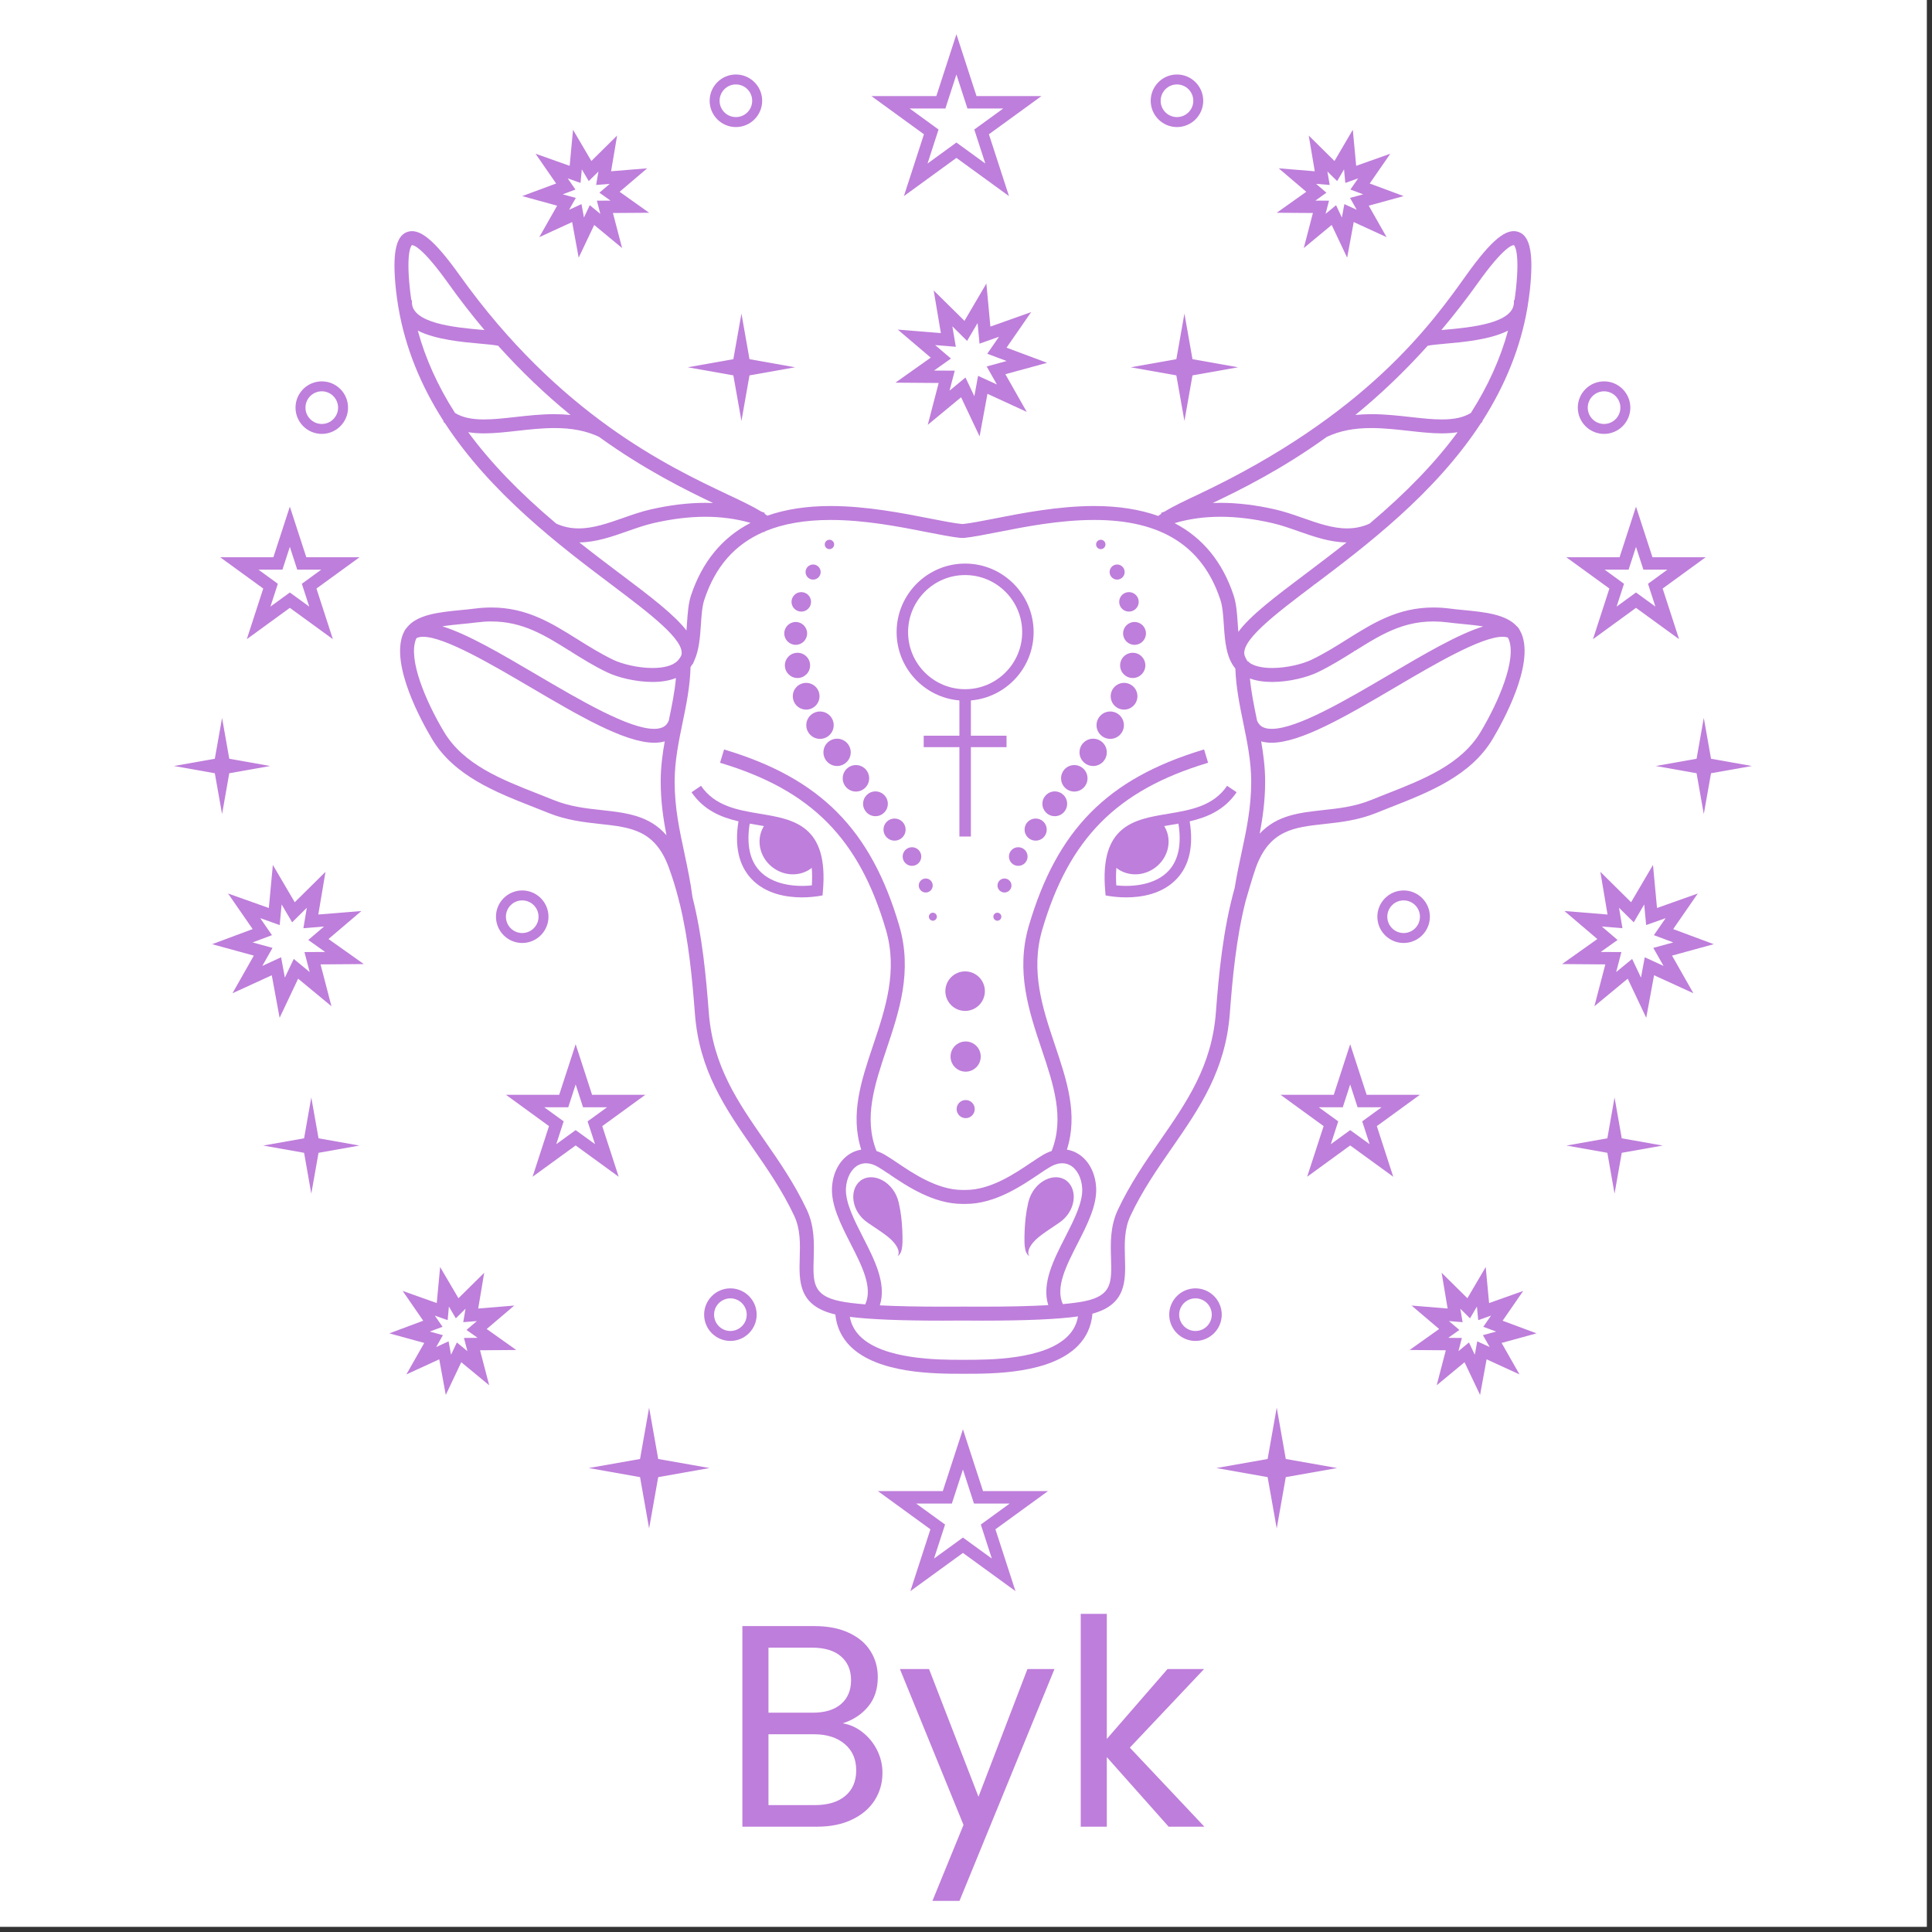 <svg version="1.0" preserveAspectRatio="xMidYMid meet" height="250" viewBox="0 0 187.5 187.5" zoomAndPan="magnify" width="250" xmlns:xlink="http://www.w3.org/1999/xlink" xmlns="http://www.w3.org/2000/svg"><rect x="0" y="0" width="187.5" height="187.5" fill="#333333" stroke="none"/><defs><g></g><clipPath id="3cf9643590"><path clip-rule="nonzero" d="M 84 3.328 L 102 3.328 L 102 20 L 84 20 Z M 84 3.328"></path></clipPath><clipPath id="be26028d2b"><path clip-rule="nonzero" d="M 85.09 138.645 L 101.855 138.645 L 101.855 154.418 L 85.09 154.418 Z M 85.09 138.645"></path></clipPath><clipPath id="37358a2632"><path clip-rule="nonzero" d="M 160.539 69.652 L 170.016 69.652 L 170.016 79.18 L 160.539 79.18 Z M 160.539 69.652"></path></clipPath><clipPath id="e9bc77119f"><path clip-rule="nonzero" d="M 16.785 69 L 27 69 L 27 80 L 16.785 80 Z M 16.785 69"></path></clipPath></defs><path fill-rule="nonzero" fill-opacity="1" d="M 0 0 L 187 0 L 187 187 L 0 187 Z M 0 0" fill="#ffffff"></path><path fill-rule="nonzero" fill-opacity="1" d="M 94.555 12.57 L 97.363 10.531 L 93.891 10.531 L 92.82 7.23 L 91.75 10.531 L 88.281 10.531 L 91.086 12.57 L 90.016 15.871 L 92.82 13.832 L 95.625 15.871 Z M 101.074 9.324 L 95.973 13.031 L 97.922 19.031 L 92.82 15.324 L 87.723 19.031 L 89.668 13.031 L 84.566 9.324 L 90.871 9.324 L 92.82 3.324 L 94.77 9.324 L 101.074 9.324" fill="#BE7EDB"></path><path fill-rule="nonzero" fill-opacity="1" d="M 131.02 19.207 L 132.297 18.859 L 131.055 18.395 L 131.809 17.309 L 130.562 17.754 L 130.438 16.434 L 129.77 17.574 L 128.824 16.645 L 129.047 17.949 L 127.727 17.844 L 128.73 18.699 L 127.656 19.469 L 128.98 19.477 L 128.645 20.758 L 129.664 19.914 L 130.23 21.113 L 130.469 19.809 L 131.672 20.359 Z M 136.223 19.031 L 132.836 19.961 L 134.57 23.016 L 131.379 21.551 L 130.742 25.008 L 129.238 21.832 L 126.531 24.074 L 127.418 20.672 L 123.906 20.648 L 126.773 18.613 L 124.098 16.336 L 127.598 16.621 L 127.012 13.156 L 129.512 15.625 L 131.289 12.594 L 131.617 16.094 L 134.93 14.918 L 132.93 17.809 L 136.223 19.031" fill="#BE7EDB"></path><path fill-rule="nonzero" fill-opacity="1" d="M 143.918 129.578 L 145.195 129.227 L 143.953 128.766 L 144.707 127.676 L 143.461 128.121 L 143.336 126.801 L 142.664 127.945 L 141.723 127.012 L 141.945 128.316 L 140.621 128.211 L 141.633 129.07 L 140.551 129.836 L 141.875 129.848 L 141.543 131.129 L 142.562 130.285 L 143.129 131.48 L 143.367 130.176 L 144.574 130.73 Z M 149.121 129.402 L 145.73 130.332 L 147.469 133.387 L 144.273 131.922 L 143.641 135.379 L 142.133 132.203 L 139.43 134.441 L 140.316 131.043 L 136.801 131.016 L 139.668 128.98 L 136.992 126.703 L 140.492 126.992 L 139.91 123.523 L 142.41 125.992 L 144.188 122.965 L 144.516 126.461 L 147.828 125.285 L 145.828 128.176 L 149.121 129.402" fill="#BE7EDB"></path><path fill-rule="nonzero" fill-opacity="1" d="M 114.164 36.43 L 109.738 35.645 L 114.164 34.859 L 114.949 30.434 L 115.73 34.859 L 120.156 35.645 L 115.73 36.43 L 114.949 40.855 L 114.164 36.43" fill="#BE7EDB"></path><path fill-rule="nonzero" fill-opacity="1" d="M 114.223 8.195 C 113.348 8.195 112.641 8.906 112.641 9.781 C 112.641 10.656 113.348 11.363 114.223 11.363 C 115.098 11.363 115.809 10.656 115.809 9.781 C 115.809 8.906 115.098 8.195 114.223 8.195 Z M 114.223 12.332 C 112.816 12.332 111.676 11.188 111.676 9.781 C 111.676 8.375 112.816 7.23 114.223 7.23 C 115.629 7.23 116.773 8.375 116.773 9.781 C 116.773 11.188 115.629 12.332 114.223 12.332" fill="#BE7EDB"></path><path fill-rule="nonzero" fill-opacity="1" d="M 69.836 9.781 C 69.836 10.656 70.543 11.363 71.418 11.363 C 72.293 11.363 73 10.656 73 9.781 C 73 8.906 72.293 8.195 71.418 8.195 C 70.543 8.195 69.836 8.906 69.836 9.781 Z M 68.871 9.781 C 68.871 8.375 70.012 7.23 71.418 7.23 C 72.824 7.23 73.969 8.375 73.969 9.781 C 73.969 11.188 72.824 12.332 71.418 12.332 C 70.012 12.332 68.871 11.188 68.871 9.781" fill="#BE7EDB"></path><g clip-path="url(#be26028d2b)"><path fill-rule="nonzero" fill-opacity="1" d="M 95.188 147.957 L 97.992 145.918 L 94.523 145.918 L 93.453 142.617 L 92.379 145.918 L 88.91 145.918 L 91.719 147.957 L 90.645 151.258 L 93.453 149.219 L 96.258 151.258 Z M 101.707 144.711 L 96.605 148.418 L 98.551 154.418 L 93.453 150.711 L 88.352 154.418 L 90.297 148.418 L 85.199 144.711 L 91.5 144.711 L 93.453 138.711 L 95.402 144.711 L 101.707 144.711" fill="#BE7EDB"></path></g><path fill-rule="nonzero" fill-opacity="1" d="M 132.203 108.828 L 134.082 107.461 L 131.754 107.461 L 131.035 105.246 L 130.316 107.461 L 127.988 107.461 L 129.875 108.828 L 129.156 111.043 L 131.035 109.676 L 132.922 111.043 Z M 137.797 106.25 L 133.621 109.289 L 135.215 114.203 L 131.035 111.164 L 126.859 114.203 L 128.457 109.289 L 124.277 106.25 L 129.441 106.25 L 131.035 101.34 L 132.633 106.25 L 137.797 106.25" fill="#BE7EDB"></path><path fill-rule="nonzero" fill-opacity="1" d="M 159.938 56.656 L 161.82 55.285 L 159.492 55.285 L 158.773 53.074 L 158.055 55.285 L 155.727 55.285 L 157.609 56.656 L 156.891 58.871 L 158.773 57.5 L 160.656 58.871 Z M 165.531 54.082 L 161.359 57.117 L 162.953 62.031 L 158.773 58.992 L 154.598 62.031 L 156.191 57.117 L 152.012 54.082 L 157.18 54.082 L 158.773 49.168 L 160.371 54.082 L 165.531 54.082" fill="#BE7EDB"></path><path fill-rule="nonzero" fill-opacity="1" d="M 160.453 91.992 L 162.391 91.461 L 160.508 90.758 L 161.652 89.105 L 159.758 89.777 L 159.57 87.777 L 158.555 89.512 L 157.125 88.098 L 157.457 90.082 L 155.457 89.918 L 156.984 91.223 L 155.348 92.387 L 157.355 92.398 L 156.848 94.34 L 158.398 93.062 L 159.258 94.879 L 159.621 92.902 L 161.445 93.742 Z M 166.316 91.633 L 162.27 92.742 L 164.344 96.395 L 160.527 94.648 L 159.766 98.777 L 157.969 94.98 L 154.734 97.656 L 155.797 93.594 L 151.598 93.562 L 155.023 91.133 L 151.828 88.414 L 156.012 88.754 L 155.312 84.609 L 158.297 87.562 L 160.422 83.941 L 160.812 88.121 L 164.77 86.715 L 162.383 90.168 L 166.316 91.633" fill="#BE7EDB"></path><path fill-rule="nonzero" fill-opacity="1" d="M 95.758 35.566 L 97.695 35.035 L 95.812 34.332 L 96.953 32.68 L 95.062 33.352 L 94.875 31.352 L 93.855 33.086 L 92.426 31.672 L 92.762 33.656 L 90.758 33.492 L 92.289 34.797 L 90.648 35.961 L 92.66 35.973 L 92.152 37.914 L 93.699 36.637 L 94.559 38.453 L 94.922 36.477 L 96.75 37.316 Z M 101.621 35.211 L 97.57 36.316 L 99.645 39.973 L 95.832 38.219 L 95.07 42.352 L 93.273 38.555 L 90.039 41.23 L 91.098 37.168 L 86.902 37.137 L 90.328 34.707 L 87.129 31.988 L 91.312 32.328 L 90.613 28.188 L 93.602 31.137 L 95.727 27.516 L 96.117 31.695 L 100.074 30.289 L 97.684 33.742 L 101.621 35.211" fill="#BE7EDB"></path><g clip-path="url(#37358a2632)"><path fill-rule="nonzero" fill-opacity="1" d="M 164.652 75.043 L 160.688 74.34 L 164.652 73.637 L 165.352 69.672 L 166.055 73.637 L 170.02 74.34 L 166.055 75.043 L 165.352 79.008 L 164.652 75.043" fill="#BE7EDB"></path></g><path fill-rule="nonzero" fill-opacity="1" d="M 155.992 111.879 L 152.023 111.176 L 155.992 110.473 L 156.691 106.508 L 157.391 110.473 L 161.359 111.176 L 157.391 111.879 L 156.691 115.844 L 155.992 111.879" fill="#BE7EDB"></path><path fill-rule="nonzero" fill-opacity="1" d="M 123.023 143.355 L 118.047 142.473 L 123.023 141.594 L 123.906 136.609 L 124.785 141.594 L 129.766 142.473 L 124.785 143.355 L 123.906 148.336 L 123.023 143.355" fill="#BE7EDB"></path><path fill-rule="nonzero" fill-opacity="1" d="M 155.676 37.977 C 154.801 37.977 154.09 38.688 154.09 39.562 C 154.09 40.434 154.801 41.145 155.676 41.145 C 156.547 41.145 157.258 40.434 157.258 39.562 C 157.258 38.688 156.547 37.977 155.676 37.977 Z M 155.676 42.109 C 154.27 42.109 153.125 40.969 153.125 39.562 C 153.125 38.152 154.27 37.012 155.676 37.012 C 157.078 37.012 158.223 38.152 158.223 39.562 C 158.223 40.969 157.078 42.109 155.676 42.109" fill="#BE7EDB"></path><path fill-rule="nonzero" fill-opacity="1" d="M 116.02 126.004 C 115.145 126.004 114.438 126.715 114.438 127.586 C 114.438 128.461 115.145 129.172 116.02 129.172 C 116.895 129.172 117.602 128.461 117.602 127.586 C 117.602 126.715 116.895 126.004 116.02 126.004 Z M 116.02 130.137 C 114.613 130.137 113.473 128.992 113.473 127.586 C 113.473 126.18 114.613 125.035 116.02 125.035 C 117.426 125.035 118.57 126.18 118.57 127.586 C 118.57 128.992 117.426 130.137 116.02 130.137" fill="#BE7EDB"></path><path fill-rule="nonzero" fill-opacity="1" d="M 136.223 87.383 C 135.348 87.383 134.637 88.094 134.637 88.965 C 134.637 89.84 135.348 90.551 136.223 90.551 C 137.094 90.551 137.805 89.84 137.805 88.965 C 137.805 88.094 137.094 87.383 136.223 87.383 Z M 136.223 91.516 C 134.816 91.516 133.672 90.371 133.672 88.965 C 133.672 87.562 134.816 86.418 136.223 86.418 C 137.629 86.418 138.77 87.562 138.77 88.965 C 138.77 90.371 137.629 91.516 136.223 91.516" fill="#BE7EDB"></path><path fill-rule="nonzero" fill-opacity="1" d="M 55.23 20.359 L 56.434 19.809 L 56.672 21.113 L 57.238 19.914 L 58.262 20.758 L 57.926 19.477 L 59.25 19.469 L 58.172 18.699 L 59.18 17.844 L 57.855 17.949 L 58.078 16.645 L 57.137 17.574 L 56.465 16.434 L 56.34 17.754 L 55.094 17.309 L 55.848 18.395 L 54.609 18.859 L 55.883 19.207 Z M 53.973 17.809 L 51.973 14.918 L 55.285 16.094 L 55.613 12.594 L 57.391 15.625 L 59.891 13.156 L 59.305 16.621 L 62.809 16.336 L 60.133 18.613 L 62.996 20.648 L 59.484 20.672 L 60.375 24.074 L 57.668 21.832 L 56.16 25.008 L 55.527 21.551 L 52.336 23.016 L 54.07 19.961 L 50.68 19.031 L 53.973 17.809" fill="#BE7EDB"></path><path fill-rule="nonzero" fill-opacity="1" d="M 42.332 130.73 L 43.535 130.176 L 43.773 131.48 L 44.34 130.285 L 45.363 131.129 L 45.027 129.848 L 46.352 129.836 L 45.273 129.07 L 46.281 128.211 L 44.957 128.316 L 45.18 127.012 L 44.238 127.945 L 43.566 126.801 L 43.445 128.121 L 42.195 127.676 L 42.949 128.766 L 41.707 129.227 L 42.984 129.578 Z M 41.074 128.176 L 39.078 125.285 L 42.387 126.461 L 42.715 122.965 L 44.492 125.992 L 46.992 123.523 L 46.41 126.992 L 49.91 126.703 L 47.234 128.98 L 50.102 131.016 L 46.586 131.043 L 47.477 134.441 L 44.766 132.203 L 43.262 135.379 L 42.629 131.922 L 39.438 133.387 L 41.172 130.332 L 37.785 129.402 L 41.074 128.176" fill="#BE7EDB"></path><path fill-rule="nonzero" fill-opacity="1" d="M 72.738 36.43 L 77.164 35.645 L 72.738 34.859 L 71.957 30.434 L 71.172 34.859 L 66.746 35.645 L 71.172 36.43 L 71.957 40.855 L 72.738 36.43" fill="#BE7EDB"></path><path fill-rule="nonzero" fill-opacity="1" d="M 53.984 111.043 L 55.867 109.676 L 57.75 111.043 L 57.027 108.828 L 58.914 107.461 L 56.586 107.461 L 55.867 105.246 L 55.148 107.461 L 52.82 107.461 L 54.703 108.828 Z M 54.27 106.25 L 55.867 101.34 L 57.461 106.25 L 62.629 106.25 L 58.449 109.289 L 60.043 114.203 L 55.867 111.164 L 51.688 114.203 L 53.281 109.289 L 49.105 106.25 L 54.27 106.25" fill="#BE7EDB"></path><path fill-rule="nonzero" fill-opacity="1" d="M 26.246 58.871 L 28.129 57.5 L 30.012 58.871 L 29.293 56.656 L 31.176 55.285 L 28.848 55.285 L 28.129 53.074 L 27.41 55.285 L 25.082 55.285 L 26.965 56.656 Z M 26.531 54.082 L 28.129 49.168 L 29.727 54.082 L 34.891 54.082 L 30.711 57.117 L 32.305 62.031 L 28.129 58.992 L 23.953 62.031 L 25.547 57.117 L 21.371 54.082 L 26.531 54.082" fill="#BE7EDB"></path><path fill-rule="nonzero" fill-opacity="1" d="M 25.457 93.742 L 27.281 92.902 L 27.645 94.879 L 28.508 93.062 L 30.055 94.34 L 29.547 92.398 L 31.555 92.387 L 29.918 91.223 L 31.449 89.918 L 29.445 90.082 L 29.777 88.098 L 28.352 89.512 L 27.332 87.777 L 27.145 89.777 L 25.254 89.105 L 26.395 90.758 L 24.512 91.461 L 26.449 91.992 Z M 24.52 90.168 L 22.133 86.715 L 26.09 88.121 L 26.48 83.941 L 28.605 87.562 L 31.59 84.609 L 30.891 88.754 L 35.074 88.414 L 31.879 91.133 L 35.305 93.562 L 31.109 93.594 L 32.168 97.656 L 28.934 94.98 L 27.137 98.777 L 26.375 94.648 L 22.562 96.395 L 24.633 92.742 L 20.586 91.633 L 24.52 90.168" fill="#BE7EDB"></path><g clip-path="url(#e9bc77119f)"><path fill-rule="nonzero" fill-opacity="1" d="M 22.25 75.043 L 26.219 74.34 L 22.25 73.637 L 21.551 69.672 L 20.848 73.637 L 16.883 74.34 L 20.848 75.043 L 21.551 79.008 L 22.25 75.043" fill="#BE7EDB"></path></g><path fill-rule="nonzero" fill-opacity="1" d="M 30.914 111.879 L 34.879 111.176 L 30.914 110.473 L 30.211 106.508 L 29.512 110.473 L 25.547 111.176 L 29.512 111.879 L 30.211 115.844 L 30.914 111.879" fill="#BE7EDB"></path><path fill-rule="nonzero" fill-opacity="1" d="M 63.879 143.355 L 68.859 142.473 L 63.879 141.594 L 62.996 136.609 L 62.117 141.594 L 57.137 142.473 L 62.117 143.355 L 62.996 148.336 L 63.879 143.355" fill="#BE7EDB"></path><path fill-rule="nonzero" fill-opacity="1" d="M 29.645 39.562 C 29.645 40.434 30.355 41.145 31.23 41.145 C 32.102 41.145 32.812 40.434 32.812 39.562 C 32.812 38.688 32.102 37.977 31.23 37.977 C 30.355 37.977 29.645 38.688 29.645 39.562 Z M 28.68 39.562 C 28.68 38.152 29.824 37.012 31.23 37.012 C 32.637 37.012 33.777 38.152 33.777 39.562 C 33.777 40.969 32.637 42.109 31.23 42.109 C 29.824 42.109 28.68 40.969 28.68 39.562" fill="#BE7EDB"></path><path fill-rule="nonzero" fill-opacity="1" d="M 69.301 127.586 C 69.301 128.461 70.012 129.172 70.883 129.172 C 71.758 129.172 72.469 128.461 72.469 127.586 C 72.469 126.715 71.758 126.004 70.883 126.004 C 70.012 126.004 69.301 126.715 69.301 127.586 Z M 68.336 127.586 C 68.336 126.18 69.477 125.035 70.883 125.035 C 72.289 125.035 73.434 126.18 73.434 127.586 C 73.434 128.992 72.289 130.137 70.883 130.137 C 69.477 130.137 68.336 128.992 68.336 127.586" fill="#BE7EDB"></path><path fill-rule="nonzero" fill-opacity="1" d="M 49.098 88.965 C 49.098 89.84 49.809 90.551 50.68 90.551 C 51.555 90.551 52.266 89.84 52.266 88.965 C 52.266 88.094 51.555 87.383 50.68 87.383 C 49.809 87.383 49.098 88.094 49.098 88.965 Z M 48.133 88.965 C 48.133 87.562 49.277 86.418 50.68 86.418 C 52.086 86.418 53.23 87.562 53.23 88.965 C 53.23 90.371 52.086 91.516 50.68 91.516 C 49.277 91.516 48.133 90.371 48.133 88.965" fill="#BE7EDB"></path><path fill-rule="nonzero" fill-opacity="1" d="M 64.922 69.852 C 64.918 69.875 64.91 69.902 64.906 69.926 C 64.754 70.297 64.531 70.516 64.18 70.633 C 63.98 70.703 63.742 70.734 63.473 70.734 C 61.027 70.734 56.293 67.953 52.105 65.492 C 48.648 63.457 45.371 61.531 42.926 60.785 C 43.578 60.68 44.281 60.613 44.875 60.555 C 45.348 60.508 45.809 60.465 46.254 60.406 C 46.746 60.344 47.227 60.312 47.676 60.312 C 50.727 60.312 52.855 61.641 55.32 63.184 L 55.383 63.082 L 55.344 63.199 C 56.461 63.898 57.617 64.625 58.926 65.25 C 59.891 65.715 61.629 66.184 63.328 66.184 C 64.207 66.184 64.969 66.055 65.602 65.801 C 65.477 67.168 65.195 68.535 64.922 69.852 Z M 64.68 81.062 C 63.004 79.129 60.766 78.883 58.406 78.621 C 56.887 78.457 55.316 78.285 53.738 77.645 C 53.242 77.441 52.73 77.242 52.211 77.039 C 48.66 75.645 44.988 74.203 43.09 71.027 C 41.34 68.098 39.574 63.98 40.375 62.023 C 40.383 61.992 40.402 61.969 40.418 61.938 L 40.418 61.934 C 40.586 61.844 40.805 61.801 41.07 61.801 C 43.148 61.801 47.734 64.492 51.418 66.66 C 56.16 69.449 60.637 72.082 63.496 72.082 C 63.867 72.082 64.207 72.039 64.512 71.949 C 64.32 73.023 64.117 74.406 64.121 75.871 C 64.121 77.812 64.391 79.566 64.68 81.062 Z M 146.926 29.258 C 147.027 31.387 142.727 31.777 140.148 32.008 L 139.977 32.023 C 139.945 32.027 139.914 32.027 139.883 32.031 C 141.105 30.582 142.289 29.055 143.41 27.488 C 145.922 23.965 146.766 23.789 146.91 23.789 L 146.918 23.781 C 146.922 23.789 147.531 24.227 147.125 28.02 C 147.086 28.395 147.039 28.77 146.98 29.137 L 146.922 29.141 Z M 46.637 33.355 C 47.391 33.422 48 33.48 48.344 33.555 C 50.547 36.004 52.906 38.266 55.371 40.273 C 54.871 40.223 54.352 40.195 53.793 40.195 C 52.492 40.195 51.188 40.34 50.039 40.469 C 48.945 40.59 47.914 40.707 46.977 40.707 L 46.973 40.707 C 45.754 40.707 44.859 40.508 44.16 40.078 C 42.504 37.496 41.289 34.809 40.547 32.086 C 42.285 32.969 44.887 33.199 46.637 33.355 Z M 133.109 40.195 C 132.551 40.195 132.031 40.223 131.535 40.273 C 133.996 38.266 136.355 36.004 138.559 33.555 C 138.902 33.48 139.512 33.422 140.266 33.355 C 142.016 33.199 144.617 32.969 146.355 32.086 C 145.613 34.809 144.398 37.496 142.746 40.078 C 142.043 40.508 141.148 40.707 139.93 40.707 C 138.988 40.707 137.957 40.59 136.863 40.469 C 135.715 40.34 134.41 40.195 133.109 40.195 Z M 123.777 49.445 C 121.906 49.016 120.117 48.801 118.457 48.801 C 118.203 48.801 117.949 48.805 117.695 48.816 C 120.324 47.566 124.383 45.566 128.762 42.402 C 130.004 41.816 131.375 41.543 133.082 41.543 C 134.285 41.543 135.512 41.68 136.715 41.812 C 137.789 41.934 138.898 42.059 139.922 42.059 C 140.492 42.059 140.996 42.02 141.461 41.945 C 139.293 44.895 136.496 47.797 132.918 50.816 C 132.23 51.129 131.516 51.281 130.734 51.281 C 129.32 51.281 127.91 50.785 126.41 50.258 C 125.547 49.957 124.66 49.648 123.777 49.445 Z M 120.121 60.516 C 120.055 59.523 119.988 58.586 119.723 57.785 C 118.656 54.555 116.73 52.195 113.992 50.77 C 115.406 50.355 116.867 50.152 118.453 50.152 C 120.012 50.152 121.703 50.359 123.477 50.766 C 124.297 50.953 125.145 51.25 125.984 51.547 C 127.5 52.078 129.07 52.629 130.684 52.641 C 129.336 53.707 128.008 54.711 126.828 55.602 L 126.738 55.668 C 123.746 57.922 121.352 59.723 120.18 61.324 C 120.156 61.055 120.137 60.785 120.121 60.516 Z M 60.938 51.539 C 61.758 51.25 62.609 50.953 63.426 50.766 C 65.203 50.359 66.895 50.152 68.453 50.152 C 69.988 50.152 71.461 50.352 72.84 50.746 C 70.078 52.172 68.141 54.539 67.062 57.785 C 66.801 58.586 66.738 59.523 66.668 60.539 C 66.652 60.754 66.641 60.973 66.621 61.188 C 65.414 59.625 63.082 57.863 60.168 55.668 L 60.074 55.602 C 58.895 54.711 57.566 53.707 56.223 52.641 C 57.836 52.629 59.406 52.078 60.938 51.539 Z M 46.98 42.059 C 48.008 42.059 49.113 41.934 50.188 41.812 C 51.379 41.68 52.609 41.543 53.82 41.543 C 55.527 41.543 56.898 41.816 58.125 42.391 C 62.52 45.566 66.578 47.566 69.203 48.816 C 68.953 48.805 68.699 48.801 68.445 48.801 C 66.789 48.801 64.996 49.016 63.125 49.445 C 62.246 49.645 61.355 49.957 60.488 50.262 C 58.992 50.785 57.582 51.281 56.168 51.281 C 55.387 51.281 54.672 51.129 53.984 50.816 C 50.402 47.797 47.605 44.891 45.441 41.945 C 45.906 42.02 46.41 42.059 46.98 42.059 Z M 91.469 128.168 C 92.039 128.168 92.551 128.164 92.973 128.16 L 93.816 128.16 C 94.238 128.164 94.75 128.168 95.32 128.168 C 99.629 128.168 102.676 128.031 104.621 127.758 C 104.492 128.504 104.168 129.129 103.629 129.672 C 101.348 131.969 95.98 131.969 93.688 131.969 L 93.25 131.969 C 91.195 131.969 85.738 131.969 83.457 129.672 C 82.93 129.137 82.605 128.523 82.473 127.801 C 84.43 128.047 87.375 128.168 91.469 128.168 Z M 92.969 126.809 C 92.547 126.809 92.039 126.812 91.469 126.812 C 89.082 126.812 87.039 126.77 85.387 126.684 C 86.059 124.582 84.879 122.277 83.734 120.039 C 82.891 118.387 82.02 116.676 82.098 115.312 C 82.16 114.301 82.613 113.445 83.281 113.082 C 83.832 112.785 84.496 112.84 85.188 113.238 C 85.484 113.406 85.852 113.656 86.277 113.941 L 86.348 113.84 L 86.305 113.961 C 88.008 115.105 90.578 116.84 93.398 116.84 L 93.73 116.84 C 96.551 116.84 99.117 115.105 100.828 113.953 C 101.238 113.676 101.625 113.414 101.938 113.238 C 102.633 112.84 103.293 112.785 103.844 113.082 C 104.516 113.445 104.965 114.301 105.027 115.312 C 105.105 116.672 104.238 118.379 103.387 120.047 C 102.25 122.27 101.074 124.57 101.734 126.664 C 100.023 126.762 97.867 126.812 95.32 126.812 C 94.758 126.812 94.258 126.809 93.84 126.809 L 93.84 126.805 Z M 107.824 122.109 C 107.891 124.445 107.93 125.734 105.258 126.281 C 104.727 126.391 104.016 126.484 103.145 126.562 C 102.41 124.934 103.469 122.855 104.594 120.656 C 105.52 118.844 106.48 116.965 106.379 115.23 C 106.289 113.73 105.582 112.484 104.484 111.891 C 104.191 111.73 103.875 111.625 103.543 111.574 C 104.637 108.137 103.539 104.867 102.379 101.414 C 101.195 97.887 99.973 94.242 101.152 90.219 C 103.746 81.391 108.375 76.711 117.129 74.062 L 117.246 74.027 L 116.855 72.734 L 116.738 72.77 C 107.484 75.566 102.594 80.512 99.852 89.836 C 98.555 94.266 99.848 98.113 101.098 101.848 C 102.246 105.266 103.328 108.5 102.059 111.707 C 101.793 111.793 101.523 111.91 101.262 112.062 C 100.938 112.246 100.566 112.496 100.141 112.785 L 100.07 112.828 C 98.508 113.887 96.145 115.484 93.73 115.484 L 93.398 115.484 C 90.984 115.484 88.617 113.887 87.035 112.816 C 86.586 112.516 86.199 112.254 85.859 112.062 C 85.602 111.914 85.336 111.793 85.066 111.707 C 83.797 108.5 84.883 105.266 86.027 101.844 C 87.277 98.117 88.57 94.266 87.27 89.836 C 84.531 80.512 79.641 75.566 70.387 72.77 L 70.273 72.734 L 69.879 74.027 L 69.996 74.062 C 78.75 76.711 83.379 81.391 85.973 90.219 C 87.152 94.234 85.93 97.879 84.746 101.414 C 83.586 104.867 82.488 108.133 83.582 111.574 C 83.254 111.625 82.938 111.73 82.637 111.891 C 81.543 112.484 80.836 113.73 80.746 115.23 C 80.648 116.961 81.602 118.832 82.531 120.66 C 83.66 122.867 84.727 124.957 83.969 126.59 C 82.953 126.508 82.133 126.406 81.535 126.281 C 78.859 125.734 78.898 124.445 78.969 122.102 C 79.008 120.656 79.059 119.02 78.297 117.398 C 77.102 114.863 75.613 112.715 74.172 110.641 C 71.605 106.941 69.184 103.445 68.789 98.27 C 68.527 94.844 68.168 90.867 67.207 87.078 C 67.02 85.652 66.742 84.309 66.426 82.82 C 65.938 80.543 65.477 78.395 65.473 75.871 C 65.473 73.871 65.867 71.969 66.246 70.129 C 66.605 68.395 66.973 66.598 67.016 64.738 C 67.082 64.648 67.145 64.555 67.203 64.453 L 67.223 64.465 L 67.281 64.348 C 67.316 64.273 67.344 64.203 67.367 64.137 C 67.848 63.121 67.938 61.848 68.023 60.613 C 68.082 59.707 68.141 58.848 68.352 58.211 C 69.414 54.996 71.301 52.84 74.121 51.617 L 74.141 51.656 L 74.293 51.543 C 76.031 50.828 78.148 50.461 80.59 50.461 C 83.953 50.461 87.289 51.117 89.969 51.645 L 90.004 51.652 C 91.273 51.898 92.371 52.117 93.215 52.203 L 93.52 52.207 L 93.586 52.203 C 94.418 52.117 95.504 51.902 96.766 51.656 L 96.82 51.645 C 99.5 51.117 102.836 50.461 106.199 50.461 C 112.711 50.461 116.715 52.996 118.438 58.211 C 118.648 58.84 118.707 59.691 118.77 60.609 C 118.875 62.176 118.984 63.797 119.891 64.883 C 119.953 66.699 120.309 68.441 120.656 70.133 C 121.035 71.98 121.43 73.891 121.43 75.871 C 121.426 78.395 120.969 80.543 120.477 82.828 C 120.262 83.84 120.016 84.988 119.828 86.16 C 118.684 90.238 118.285 94.547 118 98.27 C 117.609 103.441 115.184 106.938 112.609 110.656 C 111.172 112.73 109.684 114.871 108.496 117.398 C 107.73 119.02 107.781 120.656 107.824 122.109 Z M 39.922 29.137 C 39.867 28.77 39.816 28.395 39.777 28.02 C 39.375 24.234 39.977 23.789 39.973 23.789 C 39.973 23.789 39.98 23.789 39.992 23.789 C 40.137 23.789 40.98 23.965 43.496 27.488 C 44.625 29.07 45.809 30.598 47.02 32.031 C 46.988 32.027 46.957 32.027 46.926 32.023 L 46.746 32.008 C 44.176 31.777 39.875 31.387 39.977 29.258 L 39.98 29.141 Z M 122.781 75.871 C 122.785 74.406 122.582 73.023 122.395 71.949 C 122.695 72.039 123.039 72.082 123.406 72.082 C 126.258 72.082 130.742 69.449 135.484 66.66 C 139.168 64.492 143.754 61.797 145.832 61.797 C 146.027 61.797 146.195 61.824 146.336 61.871 C 146.371 61.926 146.398 61.977 146.418 62.031 C 147.215 63.98 145.449 68.094 143.699 71.027 C 141.801 74.203 138.129 75.645 134.57 77.039 C 134.059 77.242 133.547 77.441 133.051 77.645 C 131.473 78.285 129.902 78.457 128.383 78.621 C 126.086 78.875 123.914 79.117 122.254 80.902 C 122.527 79.461 122.781 77.766 122.781 75.871 Z M 131.379 63.098 L 131.469 63.184 C 134.297 61.418 136.691 59.918 140.539 60.406 C 140.969 60.461 141.418 60.508 141.918 60.555 C 142.562 60.617 143.277 60.688 143.941 60.797 C 141.508 61.547 138.242 63.469 134.801 65.492 C 130.621 67.949 125.883 70.734 123.43 70.734 C 123.16 70.734 122.922 70.703 122.723 70.633 C 122.375 70.516 122.145 70.293 121.996 69.926 C 121.992 69.902 121.988 69.879 121.98 69.852 C 121.711 68.543 121.434 67.188 121.305 65.848 C 121.914 66.07 122.637 66.184 123.461 66.184 C 125.164 66.184 126.898 65.715 127.863 65.25 C 129.172 64.625 130.324 63.898 131.441 63.199 Z M 147.41 22.523 C 146.223 22.07 144.773 23.25 142.305 26.699 C 138.93 31.434 132.641 40.246 116.336 47.965 C 114.992 48.598 113.836 49.145 113.012 49.656 C 112.938 49.68 112.867 49.703 112.793 49.73 L 112.68 49.77 L 112.711 49.852 C 112.594 49.93 112.492 50.004 112.402 50.074 C 110.617 49.434 108.531 49.109 106.199 49.109 C 102.699 49.109 99.152 49.809 96.559 50.316 L 96.484 50.332 C 95.281 50.566 94.238 50.773 93.484 50.852 L 93.316 50.852 C 92.551 50.773 91.512 50.566 90.305 50.332 L 90.23 50.316 C 87.641 49.809 84.09 49.109 80.59 49.109 C 78.297 49.109 76.238 49.426 74.465 50.047 C 74.383 49.984 74.297 49.922 74.195 49.852 L 74.223 49.77 L 74.109 49.73 C 74.039 49.703 73.965 49.68 73.895 49.656 C 73.066 49.145 71.91 48.598 70.566 47.965 C 64.867 45.266 54.262 40.246 44.598 26.699 C 42.129 23.25 40.68 22.074 39.492 22.523 C 38.387 22.941 38.059 24.684 38.43 28.168 C 38.488 28.676 38.562 29.207 38.648 29.742 C 38.656 29.797 38.664 29.852 38.676 29.895 C 39.324 33.676 40.801 37.371 43.059 40.883 L 43.023 40.938 L 43.109 41.004 C 43.125 41.016 43.141 41.027 43.156 41.035 L 43.16 41.039 C 47.645 47.926 54.41 53.023 59.355 56.75 C 63.059 59.543 66.559 62.18 66.121 63.609 C 65.992 63.863 65.848 64.062 65.672 64.211 C 65.211 64.617 64.398 64.828 63.328 64.828 C 61.852 64.828 60.312 64.418 59.512 64.031 C 58.285 63.441 57.172 62.746 56.09 62.07 L 56.047 62.043 C 53.512 60.457 51.117 58.957 47.676 58.957 C 47.164 58.957 46.625 58.992 46.082 59.062 C 45.66 59.117 45.227 59.16 44.742 59.207 C 42.613 59.414 40.414 59.629 39.426 60.98 C 39.355 61.047 39.289 61.168 39.273 61.199 C 39.211 61.309 39.16 61.414 39.117 61.516 C 37.879 64.555 40.957 70.094 41.93 71.723 C 44.066 75.301 48.137 76.891 51.723 78.301 C 52.234 78.5 52.738 78.695 53.23 78.898 C 54.98 79.609 56.723 79.801 58.266 79.969 C 61.227 80.293 63.566 80.551 64.898 84.168 C 65.27 85.172 65.59 86.211 65.875 87.336 L 65.93 87.605 L 65.945 87.602 C 66.844 91.25 67.188 95.074 67.441 98.375 C 67.859 103.91 70.387 107.555 73.07 111.426 C 74.477 113.457 75.93 115.555 77.07 117.977 C 77.695 119.301 77.652 120.703 77.613 122.07 C 77.547 124.367 77.477 126.746 81.07 127.566 C 81.184 128.754 81.664 129.785 82.496 130.629 C 85.176 133.324 90.723 133.324 93.391 133.324 L 93.695 133.324 C 96.363 133.324 101.91 133.324 104.59 130.629 C 105.438 129.773 105.918 128.719 106.02 127.492 C 109.312 126.605 109.242 124.297 109.176 122.059 C 109.137 120.703 109.094 119.301 109.719 117.977 C 110.863 115.543 112.32 113.445 113.738 111.402 C 116.406 107.547 118.93 103.906 119.352 98.375 C 119.605 95.035 119.953 91.168 120.875 87.488 C 120.879 87.465 121.613 84.914 121.891 84.168 C 123.227 80.551 125.566 80.293 128.531 79.969 C 130.066 79.801 131.809 79.609 133.562 78.898 C 134.055 78.695 134.559 78.5 135.062 78.301 C 138.656 76.891 142.723 75.301 144.859 71.723 C 145.832 70.094 148.91 64.555 147.672 61.516 C 147.645 61.445 147.605 61.379 147.57 61.312 L 147.559 61.285 C 147.527 61.223 147.387 60.91 147.219 60.793 C 146.168 59.609 144.074 59.406 142.051 59.207 C 141.547 59.16 141.129 59.117 140.711 59.062 C 140.164 58.992 139.629 58.957 139.113 58.957 C 135.676 58.957 133.281 60.453 130.738 62.043 C 129.652 62.727 128.531 63.43 127.277 64.031 C 126.477 64.418 124.941 64.828 123.461 64.828 C 122.477 64.828 121.711 64.645 121.23 64.297 L 121.23 64.219 L 121.129 64.219 C 121.125 64.219 121.121 64.215 121.117 64.211 C 121.023 64.129 120.898 63.887 120.84 63.746 C 120.145 62.332 123.734 59.629 127.531 56.762 L 127.457 56.668 L 127.555 56.746 C 132.492 53.023 139.258 47.926 143.742 41.043 C 143.758 41.031 143.777 41.02 143.793 41.004 L 143.883 40.938 L 143.848 40.883 C 146.102 37.371 147.578 33.676 148.23 29.898 C 148.238 29.848 148.246 29.797 148.254 29.75 C 148.344 29.195 148.414 28.676 148.473 28.168 C 148.844 24.684 148.516 22.941 147.41 22.523" fill="#BE7EDB"></path><path fill-rule="nonzero" fill-opacity="1" d="M 113.402 84.52 C 114.363 83.488 114.688 81.949 114.367 79.934 C 114.094 79.98 113.828 80.023 113.562 80.07 C 110.367 80.598 108.031 80.984 108.336 85.926 C 110.059 86.109 112.176 85.832 113.402 84.52 Z M 119.09 76.262 L 120.012 76.887 C 118.836 78.621 117.156 79.316 115.457 79.711 C 115.848 82.105 115.43 83.977 114.215 85.277 C 112.816 86.773 110.777 87.09 109.301 87.09 C 108.613 87.09 108.047 87.02 107.727 86.973 L 107.297 86.902 L 107.262 86.473 C 106.695 80.078 110.094 79.516 113.383 78.973 C 115.523 78.613 117.742 78.246 119.09 76.262" fill="#BE7EDB"></path><path fill-rule="nonzero" fill-opacity="1" d="M 78.789 85.926 C 79.094 80.984 76.762 80.598 73.559 80.07 C 73.297 80.023 73.027 79.98 72.758 79.934 C 72.438 81.949 72.758 83.488 73.723 84.52 C 74.949 85.828 77.066 86.109 78.789 85.926 Z M 73.742 78.973 C 77.027 79.516 80.426 80.078 79.863 86.473 L 79.828 86.902 L 79.398 86.973 C 79.078 87.02 78.512 87.09 77.824 87.09 C 76.348 87.09 74.309 86.773 72.91 85.277 C 71.695 83.977 71.277 82.105 71.668 79.711 C 69.969 79.316 68.289 78.621 67.113 76.887 L 68.035 76.262 C 69.387 78.246 71.602 78.613 73.742 78.973" fill="#BE7EDB"></path><path fill-rule="nonzero" fill-opacity="1" d="M 95.582 96.191 C 95.582 97.25 94.723 98.109 93.664 98.109 C 92.605 98.109 91.746 97.25 91.746 96.191 C 91.746 95.133 92.605 94.273 93.664 94.273 C 94.723 94.273 95.582 95.133 95.582 96.191" fill="#BE7EDB"></path><path fill-rule="nonzero" fill-opacity="1" d="M 95.18 102.539 C 95.18 103.348 94.527 104.004 93.715 104.004 C 92.91 104.004 92.25 103.348 92.25 102.539 C 92.25 101.727 92.91 101.074 93.715 101.074 C 94.527 101.074 95.18 101.727 95.18 102.539" fill="#BE7EDB"></path><path fill-rule="nonzero" fill-opacity="1" d="M 94.598 107.637 C 94.598 108.121 94.203 108.516 93.719 108.516 C 93.234 108.516 92.84 108.121 92.84 107.637 C 92.84 107.148 93.234 106.758 93.719 106.758 C 94.203 106.758 94.598 107.148 94.598 107.637" fill="#BE7EDB"></path><path fill-rule="nonzero" fill-opacity="1" d="M 90.535 89.355 C 90.32 89.355 90.148 89.18 90.148 88.965 C 90.148 88.754 90.32 88.578 90.535 88.578 C 90.746 88.578 90.922 88.754 90.922 88.965 C 90.922 89.18 90.746 89.355 90.535 89.355" fill="#BE7EDB"></path><path fill-rule="nonzero" fill-opacity="1" d="M 89.844 86.617 C 89.469 86.617 89.164 86.312 89.164 85.938 C 89.164 85.562 89.469 85.258 89.844 85.258 C 90.219 85.258 90.52 85.562 90.52 85.938 C 90.52 86.312 90.219 86.617 89.844 86.617" fill="#BE7EDB"></path><path fill-rule="nonzero" fill-opacity="1" d="M 88.508 84.031 C 88.008 84.031 87.602 83.629 87.602 83.125 C 87.602 82.625 88.008 82.223 88.508 82.223 C 89.004 82.223 89.41 82.625 89.41 83.125 C 89.41 83.629 89.004 84.031 88.508 84.031" fill="#BE7EDB"></path><path fill-rule="nonzero" fill-opacity="1" d="M 86.816 81.586 C 86.223 81.586 85.742 81.105 85.742 80.512 C 85.742 79.918 86.223 79.438 86.816 79.438 C 87.41 79.438 87.891 79.918 87.891 80.512 C 87.891 81.105 87.41 81.586 86.816 81.586" fill="#BE7EDB"></path><path fill-rule="nonzero" fill-opacity="1" d="M 84.965 79.211 C 84.301 79.211 83.762 78.672 83.762 78.008 C 83.762 77.344 84.301 76.805 84.965 76.805 C 85.625 76.805 86.164 77.344 86.164 78.008 C 86.164 78.672 85.625 79.211 84.965 79.211" fill="#BE7EDB"></path><path fill-rule="nonzero" fill-opacity="1" d="M 83.066 76.82 C 82.359 76.82 81.785 76.246 81.785 75.535 C 81.785 74.824 82.359 74.25 83.066 74.25 C 83.777 74.25 84.352 74.824 84.352 75.535 C 84.352 76.246 83.777 76.82 83.066 76.82" fill="#BE7EDB"></path><path fill-rule="nonzero" fill-opacity="1" d="M 81.238 74.34 C 80.508 74.34 79.914 73.746 79.914 73.016 C 79.914 72.281 80.508 71.691 81.238 71.691 C 81.969 71.691 82.562 72.281 82.562 73.016 C 82.562 73.746 81.969 74.34 81.238 74.34" fill="#BE7EDB"></path><path fill-rule="nonzero" fill-opacity="1" d="M 79.582 71.707 C 78.848 71.707 78.25 71.113 78.25 70.379 C 78.25 69.645 78.848 69.051 79.582 69.051 C 80.316 69.051 80.91 69.645 80.91 70.379 C 80.91 71.113 80.316 71.707 79.582 71.707" fill="#BE7EDB"></path><path fill-rule="nonzero" fill-opacity="1" d="M 78.238 68.867 C 77.523 68.867 76.941 68.285 76.941 67.57 C 76.941 66.852 77.523 66.273 78.238 66.273 C 78.953 66.273 79.535 66.852 79.535 67.57 C 79.535 68.285 78.953 68.867 78.238 68.867" fill="#BE7EDB"></path><path fill-rule="nonzero" fill-opacity="1" d="M 77.398 65.801 C 76.719 65.801 76.172 65.25 76.172 64.574 C 76.172 63.898 76.719 63.352 77.398 63.352 C 78.074 63.352 78.621 63.898 78.621 64.574 C 78.621 65.25 78.074 65.801 77.398 65.801" fill="#BE7EDB"></path><path fill-rule="nonzero" fill-opacity="1" d="M 77.223 62.582 C 76.613 62.582 76.113 62.086 76.113 61.473 C 76.113 60.859 76.613 60.363 77.223 60.363 C 77.836 60.363 78.332 60.859 78.332 61.473 C 78.332 62.086 77.836 62.582 77.223 62.582" fill="#BE7EDB"></path><path fill-rule="nonzero" fill-opacity="1" d="M 77.766 59.355 C 77.242 59.355 76.816 58.934 76.816 58.41 C 76.816 57.887 77.242 57.465 77.766 57.465 C 78.289 57.465 78.711 57.887 78.711 58.41 C 78.711 58.934 78.289 59.355 77.766 59.355" fill="#BE7EDB"></path><path fill-rule="nonzero" fill-opacity="1" d="M 78.91 56.25 C 78.508 56.25 78.18 55.922 78.18 55.516 C 78.18 55.113 78.508 54.785 78.91 54.785 C 79.316 54.785 79.645 55.113 79.645 55.516 C 79.645 55.922 79.316 56.25 78.91 56.25" fill="#BE7EDB"></path><path fill-rule="nonzero" fill-opacity="1" d="M 80.496 53.293 C 80.246 53.293 80.043 53.09 80.043 52.84 C 80.043 52.586 80.246 52.383 80.496 52.383 C 80.75 52.383 80.953 52.586 80.953 52.84 C 80.953 53.09 80.75 53.293 80.496 53.293" fill="#BE7EDB"></path><path fill-rule="nonzero" fill-opacity="1" d="M 96.793 89.355 C 96.582 89.355 96.406 89.18 96.406 88.965 C 96.406 88.754 96.582 88.578 96.793 88.578 C 97.008 88.578 97.18 88.754 97.18 88.965 C 97.18 89.18 97.008 89.355 96.793 89.355" fill="#BE7EDB"></path><path fill-rule="nonzero" fill-opacity="1" d="M 97.484 86.617 C 97.113 86.617 96.805 86.312 96.805 85.938 C 96.805 85.562 97.113 85.258 97.484 85.258 C 97.859 85.258 98.164 85.562 98.164 85.938 C 98.164 86.312 97.859 86.617 97.484 86.617" fill="#BE7EDB"></path><path fill-rule="nonzero" fill-opacity="1" d="M 98.82 84.031 C 98.32 84.031 97.918 83.629 97.918 83.125 C 97.918 82.625 98.32 82.223 98.82 82.223 C 99.32 82.223 99.727 82.625 99.727 83.125 C 99.727 83.629 99.32 84.031 98.82 84.031" fill="#BE7EDB"></path><path fill-rule="nonzero" fill-opacity="1" d="M 100.512 81.586 C 99.918 81.586 99.434 81.105 99.434 80.512 C 99.434 79.918 99.918 79.438 100.512 79.438 C 101.105 79.438 101.586 79.918 101.586 80.512 C 101.586 81.105 101.105 81.586 100.512 81.586" fill="#BE7EDB"></path><path fill-rule="nonzero" fill-opacity="1" d="M 102.367 79.211 C 101.703 79.211 101.164 78.672 101.164 78.008 C 101.164 77.344 101.703 76.805 102.367 76.805 C 103.031 76.805 103.566 77.344 103.566 78.008 C 103.566 78.672 103.031 79.211 102.367 79.211" fill="#BE7EDB"></path><path fill-rule="nonzero" fill-opacity="1" d="M 104.258 76.82 C 103.551 76.82 102.977 76.246 102.977 75.535 C 102.977 74.824 103.551 74.25 104.258 74.25 C 104.969 74.25 105.543 74.824 105.543 75.535 C 105.543 76.246 104.969 76.82 104.258 76.82" fill="#BE7EDB"></path><path fill-rule="nonzero" fill-opacity="1" d="M 106.09 74.34 C 105.359 74.34 104.766 73.746 104.766 73.016 C 104.766 72.281 105.359 71.691 106.09 71.691 C 106.824 71.691 107.414 72.281 107.414 73.016 C 107.414 73.746 106.824 74.34 106.09 74.34" fill="#BE7EDB"></path><path fill-rule="nonzero" fill-opacity="1" d="M 107.75 71.707 C 107.016 71.707 106.418 71.113 106.418 70.379 C 106.418 69.645 107.016 69.051 107.75 69.051 C 108.48 69.051 109.074 69.645 109.074 70.379 C 109.074 71.113 108.48 71.707 107.75 71.707" fill="#BE7EDB"></path><path fill-rule="nonzero" fill-opacity="1" d="M 109.09 68.867 C 108.375 68.867 107.793 68.285 107.793 67.57 C 107.793 66.852 108.375 66.273 109.09 66.273 C 109.805 66.273 110.387 66.852 110.387 67.57 C 110.387 68.285 109.805 68.867 109.09 68.867" fill="#BE7EDB"></path><path fill-rule="nonzero" fill-opacity="1" d="M 109.934 65.801 C 109.254 65.801 108.707 65.25 108.707 64.574 C 108.707 63.898 109.254 63.352 109.934 63.352 C 110.609 63.352 111.156 63.898 111.156 64.574 C 111.156 65.25 110.609 65.801 109.934 65.801" fill="#BE7EDB"></path><path fill-rule="nonzero" fill-opacity="1" d="M 110.105 62.582 C 109.492 62.582 108.996 62.086 108.996 61.473 C 108.996 60.859 109.492 60.363 110.105 60.363 C 110.719 60.363 111.215 60.859 111.215 61.473 C 111.215 62.086 110.719 62.582 110.105 62.582" fill="#BE7EDB"></path><path fill-rule="nonzero" fill-opacity="1" d="M 109.562 59.355 C 109.039 59.355 108.617 58.934 108.617 58.41 C 108.617 57.887 109.039 57.465 109.562 57.465 C 110.086 57.465 110.512 57.887 110.512 58.41 C 110.512 58.934 110.086 59.355 109.562 59.355" fill="#BE7EDB"></path><path fill-rule="nonzero" fill-opacity="1" d="M 108.418 56.25 C 108.012 56.25 107.688 55.922 107.688 55.516 C 107.688 55.113 108.012 54.785 108.418 54.785 C 108.82 54.785 109.148 55.113 109.148 55.516 C 109.148 55.922 108.82 56.25 108.418 56.25" fill="#BE7EDB"></path><path fill-rule="nonzero" fill-opacity="1" d="M 106.828 53.293 C 106.578 53.293 106.375 53.09 106.375 52.84 C 106.375 52.586 106.578 52.383 106.828 52.383 C 107.082 52.383 107.285 52.586 107.285 52.84 C 107.285 53.09 107.082 53.293 106.828 53.293" fill="#BE7EDB"></path><path fill-rule="nonzero" fill-opacity="1" d="M 79.395 83.082 C 79.207 82.645 79.016 82.203 78.797 81.777 C 78.188 80.836 77.316 80.223 76.305 79.801 C 76.078 79.77 75.836 79.754 75.574 79.754 C 75.238 79.758 75.004 79.605 74.867 79.387 C 74.637 79.555 74.43 79.758 74.254 80 C 73.293 81.316 73.645 83.207 75.039 84.223 C 76.434 85.242 78.34 85.004 79.301 83.688 C 79.371 83.594 79.43 83.492 79.484 83.391 C 79.457 83.285 79.426 83.184 79.395 83.082" fill="#BE7EDB"></path><path fill-rule="nonzero" fill-opacity="1" d="M 107.73 83.082 C 107.918 82.645 108.109 82.203 108.328 81.777 C 108.938 80.836 109.809 80.223 110.82 79.801 C 111.047 79.77 111.289 79.754 111.551 79.754 C 111.883 79.758 112.121 79.605 112.258 79.387 C 112.488 79.555 112.695 79.758 112.871 80 C 113.832 81.316 113.48 83.207 112.086 84.223 C 110.691 85.242 108.785 85.004 107.824 83.688 C 107.754 83.594 107.695 83.492 107.641 83.391 C 107.668 83.285 107.699 83.184 107.73 83.082" fill="#BE7EDB"></path><path fill-rule="evenodd" fill-opacity="1" d="M 87.219 116.703 C 86.977 115.656 86.309 114.887 85.578 114.516 C 84.844 114.141 84.039 114.156 83.48 114.609 C 82.922 115.066 82.719 115.816 82.844 116.582 C 82.969 117.348 83.418 118.117 84.207 118.66 C 85.02 119.219 85.617 119.586 86.16 120.02 C 86.422 120.238 86.676 120.473 86.895 120.77 C 87.004 120.918 87.098 121.082 87.164 121.273 C 87.23 121.457 87.25 121.719 87.113 121.914 C 87.164 121.871 87.223 121.832 87.27 121.781 C 87.305 121.727 87.352 121.68 87.379 121.621 C 87.406 121.566 87.434 121.512 87.457 121.453 C 87.477 121.391 87.492 121.332 87.508 121.27 C 87.559 121.031 87.582 120.797 87.586 120.578 C 87.598 120.145 87.582 119.75 87.566 119.355 C 87.523 118.574 87.465 117.777 87.219 116.703" fill="#BE7EDB"></path><path fill-rule="evenodd" fill-opacity="1" d="M 99.445 119.355 C 99.43 119.75 99.414 120.145 99.426 120.578 C 99.43 120.797 99.453 121.031 99.504 121.27 C 99.52 121.332 99.535 121.391 99.555 121.453 C 99.578 121.512 99.605 121.566 99.633 121.621 C 99.66 121.68 99.707 121.727 99.742 121.781 C 99.789 121.832 99.848 121.871 99.898 121.914 C 99.762 121.719 99.781 121.457 99.848 121.273 C 99.914 121.082 100.008 120.918 100.117 120.77 C 100.336 120.473 100.59 120.238 100.855 120.02 C 101.395 119.586 101.992 119.219 102.805 118.66 C 103.594 118.117 104.047 117.348 104.172 116.582 C 104.297 115.816 104.09 115.066 103.531 114.609 C 102.973 114.156 102.168 114.141 101.434 114.516 C 100.703 114.887 100.035 115.656 99.793 116.703 C 99.547 117.777 99.488 118.574 99.445 119.355" fill="#BE7EDB"></path><path fill-rule="nonzero" fill-opacity="1" d="M 93.664 66.887 C 90.609 66.887 88.129 64.402 88.129 61.348 C 88.129 58.293 90.609 55.809 93.664 55.809 C 96.719 55.809 99.203 58.293 99.203 61.348 C 99.203 64.402 96.719 66.887 93.664 66.887 Z M 93.664 54.695 C 89.996 54.695 87.016 57.68 87.016 61.348 C 87.016 64.828 89.699 67.691 93.109 67.977 L 93.109 71.398 L 89.645 71.398 L 89.645 72.512 L 93.109 72.512 L 93.109 81.184 L 94.223 81.184 L 94.223 72.512 L 97.684 72.512 L 97.684 71.398 L 94.223 71.398 L 94.223 67.977 C 97.625 67.691 100.312 64.828 100.312 61.348 C 100.312 57.68 97.332 54.695 93.664 54.695" fill="#BE7EDB"></path><g fill-opacity="1" fill="#BE7EDB"><g transform="translate(69.892, 177.279)"><g><path d="M 11.891 -10.031 C 12.598 -9.914 13.242 -9.625 13.828 -9.156 C 14.422 -8.688 14.891 -8.109 15.234 -7.422 C 15.578 -6.734 15.75 -6 15.75 -5.219 C 15.75 -4.227 15.492 -3.336 14.984 -2.547 C 14.484 -1.766 13.754 -1.145 12.797 -0.688 C 11.836 -0.227 10.707 0 9.406 0 L 2.156 0 L 2.156 -19.469 L 9.125 -19.469 C 10.445 -19.469 11.57 -19.25 12.5 -18.812 C 13.438 -18.375 14.133 -17.781 14.594 -17.031 C 15.062 -16.289 15.297 -15.453 15.297 -14.516 C 15.297 -13.359 14.984 -12.406 14.359 -11.656 C 13.742 -10.906 12.922 -10.363 11.891 -10.031 Z M 4.688 -11.062 L 8.969 -11.062 C 10.156 -11.062 11.07 -11.336 11.719 -11.891 C 12.375 -12.453 12.703 -13.227 12.703 -14.219 C 12.703 -15.195 12.375 -15.969 11.719 -16.531 C 11.07 -17.094 10.133 -17.375 8.906 -17.375 L 4.688 -17.375 Z M 9.188 -2.094 C 10.445 -2.094 11.43 -2.391 12.141 -2.984 C 12.848 -3.578 13.203 -4.406 13.203 -5.469 C 13.203 -6.551 12.828 -7.406 12.078 -8.031 C 11.336 -8.656 10.348 -8.969 9.109 -8.969 L 4.688 -8.969 L 4.688 -2.094 Z M 9.188 -2.094"></path></g></g></g><g fill-opacity="1" fill="#BE7EDB"><g transform="translate(87.008, 177.279)"><g><path d="M 15.328 -15.297 L 6.109 7.203 L 3.484 7.203 L 6.5 -0.172 L 0.328 -15.297 L 3.156 -15.297 L 7.953 -2.906 L 12.703 -15.297 Z M 15.328 -15.297"></path></g></g></g><g fill-opacity="1" fill="#BE7EDB"><g transform="translate(102.728, 177.279)"><g><path d="M 10.688 0 L 4.688 -6.75 L 4.688 0 L 2.156 0 L 2.156 -20.656 L 4.688 -20.656 L 4.688 -8.516 L 10.578 -15.297 L 14.125 -15.297 L 6.922 -7.672 L 14.156 0 Z M 10.688 0"></path></g></g></g></svg>